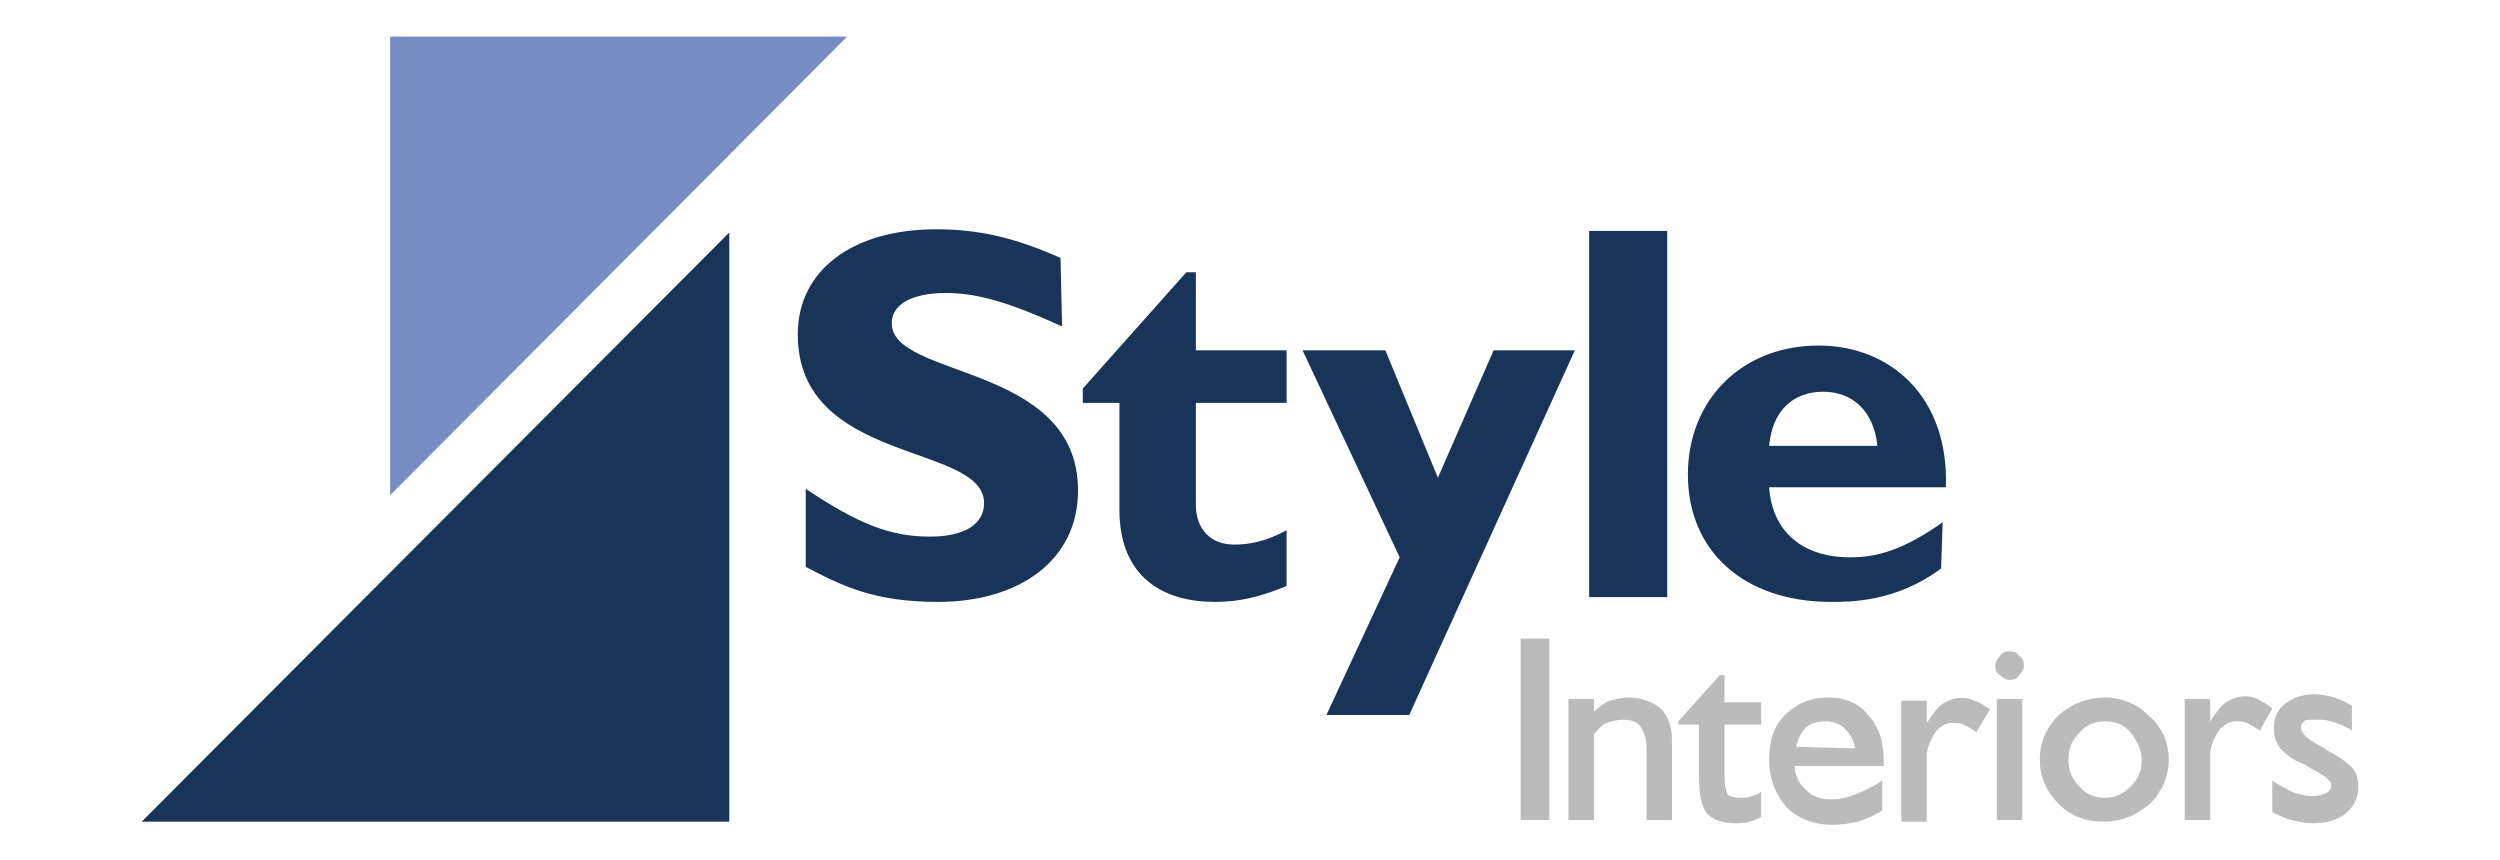 <?xml version="1.0" encoding="utf-8"?>
<!-- Generator: Adobe Illustrator 25.2.3, SVG Export Plug-In . SVG Version: 6.00 Build 0)  -->
<svg version="1.1" id="Layer_1" xmlns="http://www.w3.org/2000/svg" xmlns:xlink="http://www.w3.org/1999/xlink" x="0px" y="0px" width="157" height="54"
	 viewBox="0 0 157 54" style="enable-background:new 0 0 157 54;" xml:space="preserve">
<style type="text/css">
	.st0{fill:#BBBBBC;}
	.st1{fill:#183458;}
	.st2{fill:#768EC3;}
</style>
<g>
	<g>
		<rect x="95.5" y="40.1" class="st0" width="1.8" height="11.4"/>
		<path class="st0" d="M102.3,43.8c-0.4,0-0.8,0.1-1.2,0.2c-0.3,0.1-0.7,0.4-1,0.7v-0.8h-1.6v7.6h1.6v-5.4c0.3-0.3,0.5-0.6,0.8-0.7
			c0.3-0.1,0.6-0.2,1-0.2c0.5,0,0.9,0.1,1.1,0.4c0.2,0.3,0.4,0.7,0.4,1.3v4.6h1.6v-5c0-0.8-0.2-1.5-0.7-2
			C103.8,44.1,103.1,43.8,102.3,43.8z"/>
		<path class="st0" d="M110,50c-0.2,0.1-0.4,0.1-0.7,0.1c-0.4,0-0.7-0.1-0.8-0.2c-0.1-0.2-0.2-0.6-0.2-1.1v-3.3h2.3v-1.4h-2.3v-1.7
			H108l-2.6,2.9l0,0v0.2h1.3v3.4c0,1.1,0.2,1.8,0.5,2.2c0.4,0.4,1,0.6,1.8,0.6c0.3,0,0.6,0,0.9-0.1s0.5-0.2,0.7-0.3l0,0v-1.6
			l-0.1,0.1C110.4,49.9,110.2,49.9,110,50z"/>
		<path class="st0" d="M114.8,43.8c-1.1,0-2,0.4-2.7,1.1c-0.7,0.7-1,1.6-1,2.8s0.4,2.2,1.1,3c0.7,0.7,1.7,1.1,2.9,1.1
			c0.6,0,1.1-0.1,1.6-0.2c0.5-0.2,1.1-0.4,1.5-0.7l0,0V49l-0.1,0.1c-0.5,0.3-1.1,0.6-1.6,0.8s-1,0.3-1.5,0.3c-0.7,0-1.2-0.2-1.6-0.6
			c-0.2-0.2-0.4-0.4-0.5-0.7c-0.1-0.2-0.2-0.5-0.2-0.8h5.6v-0.3c0-1.2-0.3-2.2-1-2.9C116.8,44.2,115.9,43.8,114.8,43.8z M112.8,46.9
			c0.1-0.5,0.3-0.9,0.6-1.2c0.3-0.3,0.8-0.4,1.3-0.4s0.9,0.2,1.2,0.5c0.3,0.3,0.5,0.7,0.6,1.2L112.8,46.9z"/>
		<path class="st0" d="M124,44c-0.7-0.3-1.4-0.2-2,0.2c-0.3,0.2-0.6,0.6-1,1.2V44h-1.6v7.6h1.6v-4.3c0.1-0.6,0.4-1.1,0.6-1.4
			c0.3-0.3,0.6-0.5,1-0.5c0.2,0,0.5,0,0.7,0.1s0.4,0.2,0.7,0.4l0.1,0.1l0.9-1.5h-0.1C124.6,44.3,124.3,44.1,124,44z"/>
		<path class="st0" d="M126.2,40.9c-0.3,0-0.5,0.1-0.6,0.3c-0.2,0.2-0.3,0.4-0.3,0.6c0,0.3,0.1,0.5,0.3,0.6c0.2,0.2,0.4,0.3,0.6,0.3
			c0.3,0,0.5-0.1,0.6-0.3c0.2-0.2,0.3-0.4,0.3-0.6c0-0.3-0.1-0.5-0.3-0.6C126.7,41,126.5,40.9,126.2,40.9z"/>
		<rect x="125.4" y="43.9" class="st0" width="1.6" height="7.6"/>
		<path class="st0" d="M135,45c-0.4-0.4-0.8-0.7-1.3-0.9s-1-0.3-1.5-0.3c-1.1,0-2.1,0.4-2.9,1.1c-0.8,0.8-1.2,1.7-1.2,2.8
			s0.4,2,1.2,2.8s1.7,1.1,2.9,1.1c0.5,0,1-0.1,1.5-0.3s0.9-0.5,1.3-0.8c0.2-0.2,0.4-0.4,0.5-0.6c0.1-0.2,0.3-0.4,0.4-0.7
			c0.2-0.5,0.3-1,0.3-1.5s-0.1-1-0.3-1.5C135.7,45.8,135.4,45.3,135,45z M134.5,47.7c0,0.7-0.2,1.2-0.7,1.7s-1,0.7-1.6,0.7
			s-1.2-0.2-1.6-0.7c-0.5-0.5-0.7-1-0.7-1.7s0.2-1.2,0.7-1.7c0.4-0.5,1-0.7,1.6-0.7s1.2,0.2,1.6,0.7
			C134.2,46.5,134.5,47.1,134.5,47.7z"/>
		<path class="st0" d="M142.7,44.5c-0.3-0.3-0.6-0.4-0.9-0.6c-0.7-0.3-1.4-0.2-2,0.2c-0.3,0.2-0.6,0.6-1,1.2v-1.4h-1.6v7.6h1.6v-4.3
			c0.1-0.6,0.4-1.1,0.6-1.4c0.3-0.3,0.6-0.5,1-0.5c0.2,0,0.5,0,0.7,0.1s0.4,0.2,0.7,0.4l0.1,0.1L142.7,44.5L142.7,44.5z"/>
		<path class="st0" d="M147.7,48.2c-0.3-0.3-0.8-0.7-1.6-1.1L146,47c-1.2-0.6-1.5-1-1.5-1.3c0-0.2,0.1-0.3,0.2-0.4
			c0.1-0.1,0.2-0.1,0.3-0.1c0.2,0,0.6,0,0.9,0c0.2,0,0.4,0.1,0.5,0.1c0.4,0.1,0.8,0.3,1.2,0.5l0.1,0.1v-1.6l0,0
			c-0.4-0.2-0.8-0.4-1.1-0.5c-0.4-0.1-0.8-0.2-1.2-0.2c-0.8,0-1.4,0.2-1.9,0.6c-0.5,0.4-0.7,0.9-0.7,1.5c0,0.5,0.1,0.9,0.4,1.3
			c0.3,0.3,0.7,0.7,1.5,1l0.5,0.3c1,0.5,1.2,0.8,1.2,1s-0.1,0.4-0.3,0.5s-0.5,0.2-0.9,0.2c-0.3,0-0.7-0.1-1.1-0.2
			c-0.4-0.2-0.8-0.4-1.3-0.7l-0.1-0.1v2l0,0c0.4,0.2,0.8,0.4,1.2,0.5s0.9,0.2,1.4,0.2c0.8,0,1.5-0.2,2-0.6c0.5-0.4,0.8-1,0.8-1.6
			C148.1,48.9,148,48.5,147.7,48.2z"/>
	</g>
	<g>
		<polygon class="st1" points="45.8,51.6 8.9,51.6 45.8,14.6 		"/>
		<polygon class="st2" points="24.5,31.1 24.5,2.3 53.2,2.3 		"/>
		<path class="st1" d="M66.7,20.5c-3.3-1.5-5.3-2.1-7.3-2.1c-2.1,0-3.4,0.7-3.4,1.9c0,3.5,11.7,2.5,11.7,10.5c0,4.4-3.7,7-8.8,7
			c-4,0-6-1-8.3-2.2v-4.9c3.3,2.2,5.3,3,7.8,3c2.2,0,3.4-0.8,3.4-2.1c0-3.8-11.7-2.4-11.7-10.6c0-4,3.4-6.6,8.7-6.6
			c2.6,0,4.9,0.5,7.8,1.8L66.7,20.5"/>
		<path class="st1" d="M80.8,25.3h-5.7v6.4c0,1.5,0.9,2.5,2.4,2.5c1,0,2-0.2,3.3-0.9v3.5c-1.7,0.7-3,1-4.5,1c-3.2,0-6-1.5-6-5.8
			v-6.7H68v-0.9l6.5-7.3h0.6V22h5.7L80.8,25.3"/>
		<polygon class="st1" points="88.5,44.9 83.3,44.9 87.9,35 81.8,22 87,22 90.3,30 93.8,22 98.9,22 		"/>
		<rect x="99.8" y="14.5" class="st1" width="4.9" height="23"/>
		<path class="st1" d="M121.9,35.7c-2.8,2.1-5.7,2.1-6.9,2.1c-5.5,0-9-3.2-9-8c0-4.7,3.4-8.1,8.2-8.1c4.5,0,8.2,3.2,8,8.9h-11.1
			c0.2,2.8,2.1,4.4,5.1,4.4c1.9,0,3.5-0.6,5.8-2.2L121.9,35.7 M117.9,28c-0.2-2.1-1.5-3.4-3.4-3.4s-3.2,1.2-3.4,3.4H117.9z"/>
	</g>
</g>
</svg>
